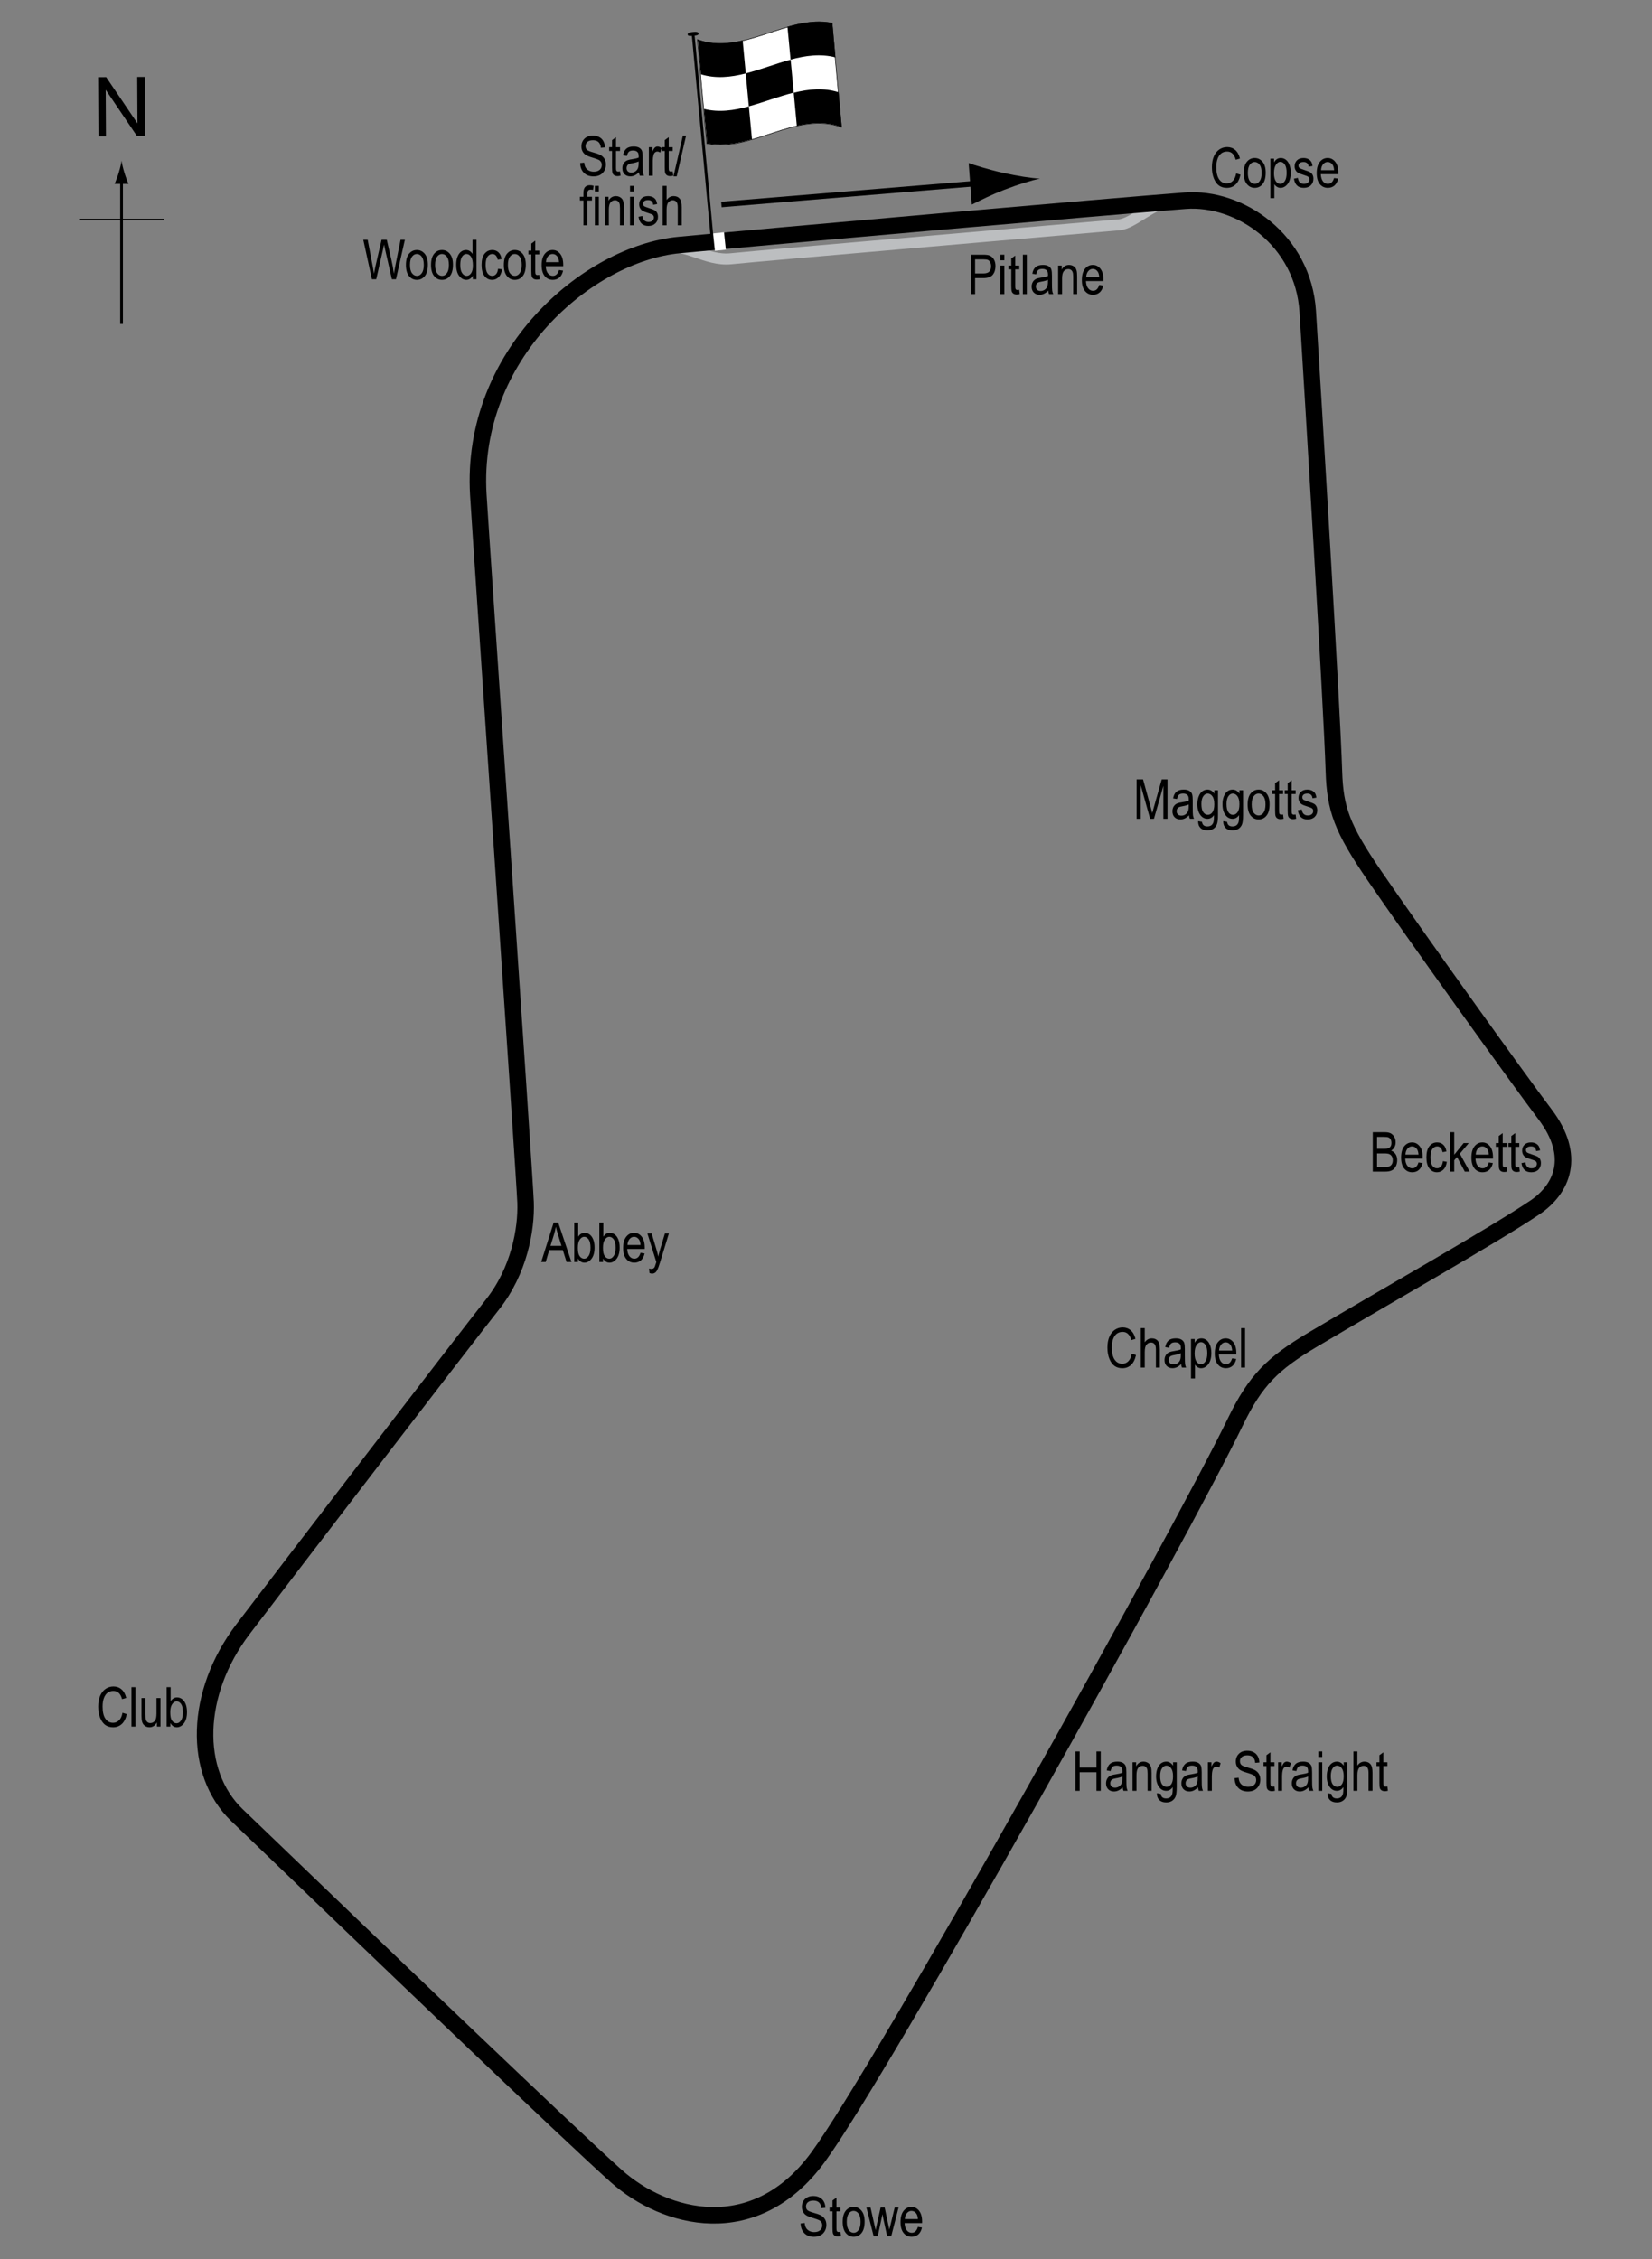 <?xml version="1.0" encoding="utf-8"?>
<!-- Generator: Adobe Illustrator 14.0.0, SVG Export Plug-In . SVG Version: 6.00 Build 43363)  -->
<!DOCTYPE svg PUBLIC "-//W3C//DTD SVG 1.1//EN" "http://www.w3.org/Graphics/SVG/1.1/DTD/svg11.dtd">
<svg version="1.1" xmlns="http://www.w3.org/2000/svg" xmlns:xlink="http://www.w3.org/1999/xlink" x="0px" y="0px" width="300px"
	 height="410.28px" viewBox="0 0 300 410.28" enable-background="new 0 0 300 410.28" xml:space="preserve">
<rect x="0" y="0" width="300" height="410.28" fill="#808080" stroke="none"/>
<g id="_x31_950_Pitlane">
	<path fill="none" stroke="#BCBEC0" stroke-width="2" d="M120.11,44.994c4.25-1.083,8.084,2.5,12.667,2s67.375-5.875,70.5-6.167
		c2.502-0.233,6-3.917,9.083-4.167"/>
</g>
<g id="_x31_950_Circuit">
	<path fill="none" stroke="#000000" stroke-width="3" d="M95.443,218.411c-0.167-4.833-8.126-120.843-8.583-128.583
		c-1.5-25.375,19.841-43.754,36.5-45.333c17.583-1.667,78.501-7.026,91.875-8.042c9.875-0.75,21.437,7.112,22.25,20.125
		c0.875,14,4.375,71.375,4.75,83.5c0.213,6.882,1.441,10.319,7.375,19c6.75,9.875,26.359,37.259,30.917,43.25
		c5.833,7.667,3.154,13.647-1.834,17c-7.625,5.125-27.166,16.167-40.333,24c-7.223,4.297-10.343,7.33-14,14.875
		c-9.917,20.458-64.212,117.793-75.833,133.625c-11.5,15.667-27.809,11.236-36.583,3.417c-8.417-7.5-44.583-42.167-68.917-65.583
		c-8.071-7.767-7.687-22.201,1.083-33.75c8.417-11.083,40-52.25,45.333-59C94.286,230.783,95.61,223.244,95.443,218.411z"/>
</g>
<g id="_x31_950_Startline">
	<line fill="none" stroke="#FFFFFF" stroke-width="2" x1="130.486" y1="42.286" x2="130.819" y2="45.452"/>
</g>
<g id="_x31_950_Flag">
	<g>
		<g>
			<path fill="#FFFFFF" stroke="#000000" stroke-width="0.1" d="M152.802,23.106c-8.152-3.038-16.306,4.622-24.458,2.971
				c-0.565-6.246-1.131-12.536-1.696-18.877c8.152,3.037,16.304-4.621,24.456-2.972C151.67,10.473,152.236,16.764,152.802,23.106z"
				/>
			<path d="M135.432,13.341c-2.717,0.688-5.435,0.986-8.151,0.154c-0.189-2.102-0.38-4.209-0.569-6.322
				c2.718,0.994,5.437,0.806,8.154,0.175C135.054,9.348,135.244,11.345,135.432,13.341z"/>
			<path d="M136.556,25.299c-2.718,0.782-5.436,1.276-8.153,0.74c-0.188-2.081-0.377-4.167-0.565-6.257
				c2.718,0.682,5.437,0.284,8.154-0.455C136.18,21.319,136.368,23.31,136.556,25.299z"/>
			<path d="M144.14,16.822c-2.718,0.676-5.436,1.754-8.153,2.492c-0.188-1.992-0.376-3.986-0.564-5.982
				c2.718-0.688,5.435-1.766,8.152-2.495C143.763,12.831,143.952,14.826,144.14,16.822z"/>
			<path d="M152.853,23.092c-2.718-1.027-5.435-0.861-8.152-0.244c-0.188-2.001-0.376-4-0.564-5.997
				c2.718-0.677,5.435-0.953,8.152-0.087C152.477,18.868,152.665,20.977,152.853,23.092z"/>
			<path d="M151.717,10.427c-2.717-0.709-5.435-0.329-8.151,0.401c-0.188-1.993-0.377-3.984-0.565-5.973
				c2.718-0.774,5.435-1.251,8.152-0.689C151.341,6.248,151.529,8.335,151.717,10.427z"/>
		</g>
	</g>
	<line fill="#FFFFFF" stroke="#000000" stroke-width="0.5" x1="125.842" y1="5.931" x2="129.251" y2="42.538"/>
	<path d="M126.844,6.089c0.019,0.193-0.048,0.334-0.925,0.416c-0.876,0.08-1.017-0.038-1.035-0.232
		c-0.018-0.196,0.093-0.388,0.97-0.468C126.73,5.724,126.828,5.895,126.844,6.089z"/>
	<g>
		<line fill="none" stroke="#000000" x1="131.004" y1="37.137" x2="178.723" y2="33.205"/>
		<path d="M182.37,34.473c-2.416,0.932-3.973,1.74-5.896,2.685l-0.564-7.544c0.734,0.282,3.703,1.216,6.23,1.778
			c2.705,0.601,5.15,0.97,6.719,1.048C187.317,32.75,184.956,33.478,182.37,34.473z"/>
	</g>
</g>
<g id="_x31_950_and_1975_Labels">
	<g>
		<path d="M176.299,53.418V46.26h2.212c0.521,0,0.905,0.045,1.152,0.137c0.339,0.124,0.608,0.353,0.811,0.688
			s0.303,0.747,0.303,1.235c0,0.645-0.164,1.17-0.493,1.577s-0.896,0.61-1.704,0.61h-1.504v2.91H176.299z M177.076,49.663h1.519
			c0.479,0,0.828-0.108,1.05-0.325s0.332-0.543,0.332-0.979c0-0.283-0.055-0.526-0.163-0.728c-0.109-0.202-0.241-0.34-0.396-0.415
			c-0.154-0.075-0.434-0.112-0.837-0.112h-1.504V49.663z"/>
		<path d="M181.67,47.271V46.26h0.718v1.011H181.67z M181.67,53.418v-5.186h0.718v5.186H181.67z"/>
		<path d="M185.093,52.632l0.098,0.776c-0.198,0.052-0.378,0.078-0.537,0.078c-0.251,0-0.452-0.05-0.605-0.149
			s-0.258-0.235-0.315-0.408c-0.057-0.172-0.085-0.516-0.085-1.03v-2.983h-0.527v-0.684h0.527v-1.284l0.718-0.527v1.812h0.728v0.684
			h-0.728v3.032c0,0.28,0.021,0.46,0.063,0.542c0.062,0.117,0.178,0.176,0.347,0.176C184.857,52.666,184.963,52.655,185.093,52.632z
			"/>
		<path d="M185.748,53.418V46.26h0.718v7.158H185.748z"/>
		<path d="M190.362,52.778c-0.241,0.25-0.491,0.439-0.752,0.566s-0.53,0.19-0.811,0.19c-0.442,0-0.796-0.133-1.06-0.4
			s-0.396-0.626-0.396-1.079c0-0.299,0.062-0.565,0.186-0.796s0.293-0.412,0.508-0.542s0.54-0.226,0.977-0.288
			c0.586-0.086,1.016-0.188,1.289-0.308l0.005-0.225c0-0.355-0.063-0.604-0.19-0.747c-0.179-0.208-0.454-0.313-0.825-0.313
			c-0.335,0-0.586,0.069-0.752,0.208s-0.288,0.4-0.366,0.783l-0.708-0.117c0.101-0.557,0.306-0.962,0.612-1.216
			c0.309-0.254,0.748-0.381,1.321-0.381c0.446,0,0.796,0.084,1.05,0.251s0.414,0.375,0.48,0.623
			c0.067,0.248,0.101,0.609,0.101,1.084v1.172c0,0.82,0.016,1.337,0.046,1.55c0.031,0.213,0.093,0.421,0.184,0.623h-0.752
			C190.433,53.239,190.384,53.026,190.362,52.778z M190.303,50.815c-0.264,0.13-0.656,0.241-1.177,0.332
			c-0.303,0.052-0.515,0.111-0.635,0.178s-0.214,0.161-0.28,0.283c-0.067,0.122-0.101,0.263-0.101,0.422
			c0,0.248,0.076,0.445,0.229,0.593s0.364,0.222,0.635,0.222c0.257,0,0.49-0.067,0.701-0.2c0.209-0.133,0.366-0.312,0.471-0.535
			s0.156-0.548,0.156-0.974V50.815z"/>
		<path d="M192.154,53.418v-5.186h0.649v0.732c0.156-0.285,0.347-0.498,0.572-0.638c0.227-0.141,0.485-0.211,0.778-0.211
			c0.227,0,0.438,0.045,0.631,0.134s0.35,0.207,0.468,0.352c0.119,0.145,0.207,0.333,0.266,0.564s0.088,0.586,0.088,1.064v3.188
			h-0.718V50.26c0-0.381-0.032-0.66-0.098-0.836c-0.065-0.176-0.167-0.312-0.306-0.408c-0.138-0.096-0.298-0.144-0.48-0.144
			c-0.345,0-0.62,0.129-0.825,0.386s-0.308,0.699-0.308,1.325v2.835H192.154z"/>
		<path d="M199.62,51.748l0.742,0.112c-0.124,0.553-0.348,0.971-0.672,1.252c-0.323,0.282-0.725,0.422-1.203,0.422
			c-0.603,0-1.09-0.229-1.463-0.686c-0.372-0.458-0.559-1.117-0.559-1.98c0-0.895,0.188-1.578,0.564-2.048
			c0.375-0.47,0.852-0.706,1.428-0.706c0.55,0,1.009,0.231,1.377,0.693s0.552,1.131,0.552,2.007l-0.005,0.234h-3.174
			c0.029,0.583,0.164,1.022,0.405,1.318s0.534,0.444,0.879,0.444C199.032,52.813,199.408,52.458,199.62,51.748z M197.251,50.327
			h2.373c-0.032-0.449-0.129-0.785-0.288-1.006c-0.231-0.322-0.525-0.483-0.884-0.483c-0.322,0-0.598,0.134-0.825,0.403
			S197.274,49.872,197.251,50.327z"/>
	</g>
	<g>
		<path d="M105.359,29.613l0.732-0.078c0.039,0.394,0.128,0.701,0.267,0.92c0.138,0.22,0.336,0.396,0.593,0.53s0.547,0.2,0.869,0.2
			c0.462,0,0.821-0.113,1.077-0.338c0.255-0.226,0.383-0.519,0.383-0.88c0-0.211-0.047-0.396-0.139-0.553
			c-0.094-0.158-0.233-0.287-0.42-0.388c-0.188-0.101-0.592-0.243-1.214-0.427c-0.554-0.165-0.947-0.33-1.182-0.496
			s-0.417-0.377-0.547-0.632s-0.195-0.544-0.195-0.867c0-0.58,0.188-1.053,0.562-1.421s0.879-0.552,1.514-0.552
			c0.437,0,0.818,0.086,1.145,0.259c0.328,0.172,0.582,0.42,0.762,0.742c0.182,0.322,0.278,0.702,0.291,1.138l-0.747,0.068
			c-0.039-0.465-0.179-0.811-0.417-1.035c-0.24-0.225-0.576-0.337-1.009-0.337c-0.439,0-0.774,0.099-1.006,0.295
			s-0.347,0.452-0.347,0.764c0,0.29,0.085,0.514,0.254,0.674c0.169,0.159,0.55,0.321,1.143,0.484c0.579,0.16,0.985,0.299,1.22,0.417
			c0.358,0.183,0.628,0.423,0.811,0.721c0.183,0.298,0.274,0.653,0.274,1.066c0,0.41-0.096,0.783-0.288,1.119
			c-0.192,0.337-0.453,0.593-0.784,0.769c-0.33,0.175-0.728,0.263-1.193,0.263c-0.726,0-1.305-0.218-1.736-0.654
			C105.6,30.95,105.376,30.359,105.359,29.613z"/>
		<path d="M112.591,31.132l0.098,0.776c-0.198,0.052-0.378,0.078-0.537,0.078c-0.251,0-0.452-0.05-0.605-0.149
			s-0.258-0.235-0.314-0.408c-0.058-0.172-0.086-0.516-0.086-1.03v-2.983h-0.527v-0.684h0.527v-1.284l0.718-0.527v1.812h0.728v0.684
			h-0.728v3.032c0,0.28,0.021,0.46,0.063,0.542c0.062,0.117,0.178,0.176,0.347,0.176C112.354,31.166,112.461,31.155,112.591,31.132z
			"/>
		<path d="M116.038,31.278c-0.241,0.25-0.491,0.439-0.752,0.566s-0.53,0.19-0.811,0.19c-0.442,0-0.796-0.133-1.06-0.4
			s-0.396-0.626-0.396-1.079c0-0.299,0.062-0.565,0.186-0.796s0.293-0.412,0.508-0.542s0.54-0.226,0.977-0.288
			c0.586-0.086,1.016-0.188,1.289-0.308l0.005-0.225c0-0.355-0.063-0.604-0.19-0.747c-0.179-0.208-0.454-0.313-0.825-0.313
			c-0.335,0-0.586,0.069-0.752,0.208s-0.288,0.4-0.366,0.783l-0.708-0.117c0.101-0.557,0.306-0.962,0.612-1.216
			c0.309-0.254,0.748-0.381,1.321-0.381c0.446,0,0.796,0.084,1.05,0.251s0.414,0.375,0.48,0.623
			c0.067,0.248,0.101,0.609,0.101,1.084v1.172c0,0.82,0.016,1.337,0.046,1.55c0.031,0.213,0.093,0.421,0.184,0.623h-0.752
			C116.109,31.739,116.061,31.526,116.038,31.278z M115.979,29.315c-0.264,0.13-0.656,0.241-1.177,0.332
			c-0.303,0.052-0.515,0.111-0.635,0.178s-0.214,0.161-0.28,0.283c-0.067,0.122-0.101,0.263-0.101,0.422
			c0,0.248,0.076,0.445,0.229,0.593s0.364,0.222,0.635,0.222c0.257,0,0.49-0.067,0.701-0.2c0.209-0.133,0.366-0.312,0.471-0.535
			s0.156-0.548,0.156-0.974V29.315z"/>
		<path d="M117.831,31.918v-5.186h0.648v0.786c0.166-0.365,0.318-0.606,0.457-0.725s0.293-0.178,0.467-0.178
			c0.24,0,0.486,0.094,0.736,0.283l-0.244,0.815c-0.178-0.127-0.354-0.19-0.521-0.19c-0.154,0-0.293,0.054-0.42,0.161
			s-0.217,0.257-0.27,0.449c-0.09,0.335-0.137,0.692-0.137,1.069v2.715H117.831z"/>
		<path d="M122.161,31.132l0.098,0.776c-0.197,0.052-0.377,0.078-0.537,0.078c-0.25,0-0.451-0.05-0.605-0.149
			c-0.152-0.099-0.258-0.235-0.314-0.408s-0.086-0.516-0.086-1.03v-2.983h-0.527v-0.684h0.527v-1.284l0.719-0.527v1.812h0.727v0.684
			h-0.727v3.032c0,0.28,0.021,0.46,0.063,0.542c0.063,0.117,0.178,0.176,0.348,0.176C121.924,31.166,122.032,31.155,122.161,31.132z
			"/>
		<path d="M122.303,32.035l1.701-7.397h0.586l-1.705,7.397H122.303z"/>
		<path d="M105.948,40.918v-4.502h-0.64v-0.684h0.64v-0.552c0-0.407,0.042-0.712,0.127-0.916s0.215-0.359,0.39-0.466
			s0.394-0.161,0.658-0.161c0.206,0,0.431,0.031,0.676,0.093l-0.107,0.762c-0.149-0.033-0.291-0.049-0.425-0.049
			c-0.215,0-0.369,0.056-0.461,0.168c-0.094,0.112-0.14,0.326-0.14,0.642v0.479h0.83v0.684h-0.83v4.502H105.948z"/>
		<path d="M108.028,34.771V33.76h0.718v1.011H108.028z M108.028,40.918v-5.186h0.718v5.186H108.028z"/>
		<path d="M109.85,40.918v-5.186h0.649v0.732c0.156-0.285,0.347-0.498,0.572-0.638c0.227-0.141,0.485-0.211,0.778-0.211
			c0.227,0,0.438,0.045,0.631,0.134s0.35,0.207,0.468,0.352c0.119,0.145,0.207,0.333,0.266,0.564s0.088,0.586,0.088,1.064v3.188
			h-0.718V37.76c0-0.381-0.032-0.66-0.098-0.836c-0.065-0.176-0.167-0.312-0.306-0.408c-0.138-0.096-0.298-0.144-0.48-0.144
			c-0.345,0-0.62,0.129-0.825,0.386s-0.308,0.699-0.308,1.325v2.835H109.85z"/>
		<path d="M114.41,34.771V33.76h0.718v1.011H114.41z M114.41,40.918v-5.186h0.718v5.186H114.41z"/>
		<path d="M115.953,39.365l0.718-0.137c0.042,0.366,0.157,0.639,0.346,0.816c0.188,0.179,0.439,0.268,0.75,0.268
			c0.313,0,0.555-0.077,0.725-0.232s0.256-0.351,0.256-0.588c0-0.205-0.074-0.365-0.221-0.479c-0.1-0.078-0.344-0.176-0.732-0.293
			c-0.559-0.172-0.934-0.319-1.123-0.439s-0.335-0.282-0.439-0.483s-0.156-0.431-0.156-0.688c0-0.443,0.142-0.802,0.425-1.079
			s0.676-0.415,1.176-0.415c0.316,0,0.594,0.057,0.832,0.171c0.24,0.114,0.424,0.267,0.551,0.459s0.215,0.467,0.264,0.825
			l-0.703,0.117c-0.066-0.566-0.373-0.85-0.924-0.85c-0.313,0-0.544,0.063-0.698,0.187c-0.153,0.125-0.229,0.285-0.229,0.479
			c0,0.191,0.073,0.342,0.22,0.453c0.089,0.064,0.35,0.168,0.784,0.311c0.596,0.189,0.982,0.34,1.156,0.453
			c0.176,0.112,0.313,0.266,0.41,0.46c0.096,0.194,0.145,0.425,0.145,0.692c0,0.496-0.156,0.897-0.471,1.203
			c-0.314,0.307-0.742,0.46-1.287,0.46C116.707,41.035,116.116,40.479,115.953,39.365z"/>
		<path d="M120.333,40.918V33.76h0.719v2.568c0.168-0.238,0.359-0.416,0.572-0.535c0.215-0.119,0.449-0.178,0.707-0.178
			c0.451,0,0.809,0.144,1.07,0.432c0.264,0.288,0.395,0.816,0.395,1.584v3.286h-0.719v-3.286c0-0.449-0.08-0.771-0.238-0.967
			c-0.16-0.195-0.379-0.293-0.66-0.293c-0.313,0-0.578,0.125-0.799,0.376c-0.219,0.25-0.328,0.695-0.328,1.333v2.837H120.333z"/>
	</g>
	<g>
		<path d="M67.536,50.71l-1.563-7.158h0.794l0.895,4.692c0.095,0.482,0.178,0.97,0.249,1.465l0.264-1.323l1.117-4.834h0.943
			l0.837,3.623c0.204,0.882,0.356,1.727,0.458,2.534c0.074-0.465,0.171-0.985,0.288-1.558l0.924-4.6h0.781l-1.613,7.158h-0.747
			l-1.24-5.454l-0.186-0.84c-0.055,0.313-0.111,0.592-0.17,0.84L68.32,50.71H67.536z"/>
		<path d="M73.714,48.117c0-0.895,0.188-1.571,0.563-2.026c0.377-0.456,0.853-0.684,1.429-0.684c0.566,0,1.04,0.228,1.421,0.684
			s0.571,1.113,0.571,1.973c0,0.931-0.188,1.625-0.562,2.08s-0.852,0.684-1.431,0.684c-0.569,0-1.044-0.229-1.423-0.686
			C73.903,49.684,73.714,49.009,73.714,48.117z M74.451,48.115c0,0.671,0.122,1.171,0.366,1.499s0.547,0.491,0.908,0.491
			c0.339,0,0.629-0.166,0.872-0.496c0.242-0.331,0.363-0.829,0.363-1.494c0-0.668-0.122-1.166-0.366-1.494s-0.547-0.491-0.908-0.491
			c-0.342,0-0.633,0.165-0.874,0.494S74.451,47.45,74.451,48.115z"/>
		<path d="M78.274,48.117c0-0.895,0.188-1.571,0.563-2.026c0.377-0.456,0.853-0.684,1.429-0.684c0.566,0,1.04,0.228,1.421,0.684
			s0.571,1.113,0.571,1.973c0,0.931-0.188,1.625-0.562,2.08s-0.852,0.684-1.431,0.684c-0.569,0-1.044-0.229-1.423-0.686
			C78.464,49.684,78.274,49.009,78.274,48.117z M79.012,48.115c0,0.671,0.122,1.171,0.366,1.499s0.547,0.491,0.908,0.491
			c0.339,0,0.629-0.166,0.872-0.496c0.242-0.331,0.363-0.829,0.363-1.494c0-0.668-0.122-1.166-0.366-1.494s-0.547-0.491-0.908-0.491
			c-0.342,0-0.633,0.165-0.874,0.494S79.012,47.45,79.012,48.115z"/>
		<path d="M85.862,50.71v-0.654c-0.13,0.25-0.298,0.442-0.503,0.574s-0.427,0.198-0.664,0.198c-0.501,0-0.936-0.237-1.301-0.71
			c-0.367-0.474-0.55-1.14-0.55-2c0-0.589,0.081-1.089,0.244-1.499c0.162-0.41,0.379-0.714,0.65-0.913s0.573-0.298,0.904-0.298
			c0.237,0,0.457,0.063,0.66,0.188s0.372,0.3,0.505,0.525v-2.568h0.728v7.158H85.862z M83.582,48.122c0,0.67,0.116,1.168,0.35,1.494
			c0.232,0.326,0.504,0.488,0.813,0.488c0.306,0,0.571-0.156,0.796-0.469s0.337-0.785,0.337-1.416c0-0.726-0.112-1.256-0.337-1.589
			s-0.508-0.5-0.85-0.5c-0.304,0-0.563,0.16-0.782,0.481C83.691,46.932,83.582,47.435,83.582,48.122z"/>
		<path d="M90.452,48.811l0.708,0.112c-0.081,0.619-0.285,1.09-0.613,1.416c-0.326,0.326-0.72,0.488-1.179,0.488
			c-0.557,0-1.015-0.229-1.374-0.686c-0.36-0.458-0.54-1.134-0.54-2.029c0-0.902,0.182-1.578,0.544-2.029
			c0.363-0.451,0.83-0.676,1.399-0.676c0.439,0,0.81,0.137,1.11,0.41c0.302,0.273,0.494,0.684,0.579,1.23l-0.698,0.127
			c-0.068-0.35-0.188-0.611-0.356-0.785c-0.169-0.173-0.373-0.26-0.61-0.26c-0.354,0-0.648,0.157-0.881,0.471
			c-0.233,0.314-0.35,0.813-0.35,1.497c0,0.707,0.111,1.217,0.334,1.533c0.224,0.316,0.509,0.474,0.857,0.474
			c0.273,0,0.507-0.105,0.701-0.315C90.277,49.58,90.4,49.253,90.452,48.811z"/>
		<path d="M91.497,48.117c0-0.895,0.188-1.571,0.563-2.026c0.377-0.456,0.853-0.684,1.429-0.684c0.566,0,1.04,0.228,1.421,0.684
			s0.571,1.113,0.571,1.973c0,0.931-0.188,1.625-0.562,2.08s-0.852,0.684-1.431,0.684c-0.569,0-1.044-0.229-1.423-0.686
			C91.687,49.684,91.497,49.009,91.497,48.117z M92.234,48.115c0,0.671,0.122,1.171,0.366,1.499s0.547,0.491,0.908,0.491
			c0.339,0,0.629-0.166,0.872-0.496c0.242-0.331,0.363-0.829,0.363-1.494c0-0.668-0.122-1.166-0.366-1.494s-0.547-0.491-0.908-0.491
			c-0.342,0-0.633,0.165-0.874,0.494S92.234,47.45,92.234,48.115z"/>
		<path d="M97.933,49.924L98.03,50.7c-0.198,0.052-0.378,0.078-0.537,0.078c-0.251,0-0.452-0.05-0.605-0.149
			s-0.258-0.235-0.315-0.408c-0.057-0.172-0.085-0.516-0.085-1.03v-2.983H95.96v-0.684h0.527V44.24l0.718-0.527v1.812h0.728v0.684
			h-0.728v3.032c0,0.28,0.021,0.46,0.063,0.542c0.062,0.117,0.178,0.176,0.347,0.176C97.696,49.958,97.803,49.947,97.933,49.924z"/>
		<path d="M101.517,49.04l0.742,0.112c-0.124,0.553-0.348,0.971-0.671,1.252c-0.324,0.282-0.726,0.422-1.204,0.422
			c-0.603,0-1.09-0.229-1.462-0.686c-0.373-0.458-0.56-1.117-0.56-1.98c0-0.895,0.188-1.578,0.563-2.048
			c0.377-0.47,0.853-0.706,1.429-0.706c0.55,0,1.009,0.231,1.377,0.693s0.552,1.131,0.552,2.007l-0.005,0.234h-3.174
			c0.029,0.583,0.164,1.022,0.405,1.318s0.534,0.444,0.879,0.444C100.929,50.104,101.305,49.75,101.517,49.04z M99.148,47.619h2.373
			c-0.032-0.449-0.129-0.785-0.288-1.006c-0.231-0.322-0.525-0.483-0.884-0.483c-0.322,0-0.598,0.134-0.825,0.403
			S99.171,47.164,99.148,47.619z"/>
	</g>
	<g>
		<path d="M224.489,31.49l0.781,0.239c-0.173,0.804-0.475,1.404-0.906,1.799c-0.431,0.396-0.956,0.593-1.574,0.593
			c-0.544,0-1.008-0.133-1.395-0.398c-0.385-0.266-0.701-0.691-0.947-1.278c-0.245-0.586-0.368-1.279-0.368-2.077
			c0-0.788,0.123-1.455,0.369-2.001c0.246-0.545,0.579-0.958,0.999-1.236c0.421-0.279,0.89-0.418,1.408-0.418
			c0.566,0,1.054,0.176,1.461,0.528c0.407,0.353,0.692,0.87,0.855,1.552l-0.762,0.22c-0.261-0.993-0.784-1.489-1.569-1.489
			c-0.392,0-0.73,0.1-1.018,0.301c-0.286,0.2-0.516,0.512-0.687,0.936c-0.171,0.424-0.257,0.959-0.257,1.608
			c0,0.98,0.173,1.716,0.518,2.207s0.804,0.735,1.377,0.735c0.423,0,0.788-0.15,1.097-0.452
			C224.178,32.559,224.384,32.102,224.489,31.49z"/>
		<path d="M225.866,31.407c0-0.895,0.188-1.571,0.564-2.026c0.375-0.456,0.852-0.684,1.428-0.684c0.566,0,1.04,0.228,1.421,0.684
			s0.571,1.113,0.571,1.973c0,0.931-0.188,1.625-0.562,2.08s-0.852,0.684-1.431,0.684c-0.569,0-1.044-0.229-1.424-0.686
			C226.055,32.974,225.866,32.299,225.866,31.407z M226.603,31.405c0,0.671,0.122,1.171,0.366,1.499s0.547,0.491,0.908,0.491
			c0.339,0,0.629-0.166,0.871-0.496c0.243-0.331,0.364-0.829,0.364-1.494c0-0.668-0.122-1.166-0.366-1.494s-0.547-0.491-0.908-0.491
			c-0.342,0-0.633,0.165-0.874,0.494S226.603,30.74,226.603,31.405z"/>
		<path d="M230.7,35.987v-7.173h0.664v0.674c0.162-0.28,0.343-0.482,0.541-0.605s0.426-0.186,0.683-0.186
			c0.335,0,0.637,0.099,0.906,0.298c0.271,0.199,0.487,0.5,0.651,0.906s0.246,0.893,0.246,1.462c0,0.882-0.185,1.562-0.555,2.039
			c-0.369,0.477-0.803,0.715-1.301,0.715c-0.222,0-0.428-0.057-0.62-0.171s-0.358-0.275-0.498-0.483v2.524H230.7z M231.355,31.437
			c0,0.67,0.112,1.165,0.336,1.482s0.495,0.476,0.813,0.476c0.305,0,0.573-0.165,0.804-0.493s0.346-0.836,0.346-1.523
			c0-0.677-0.112-1.178-0.336-1.504c-0.225-0.326-0.497-0.488-0.818-0.488c-0.289,0-0.552,0.175-0.789,0.525
			S231.355,30.769,231.355,31.437z"/>
		<path d="M234.982,32.447l0.718-0.137c0.042,0.366,0.157,0.639,0.346,0.816c0.188,0.179,0.438,0.268,0.75,0.268
			c0.313,0,0.554-0.077,0.724-0.232c0.171-0.155,0.256-0.351,0.256-0.588c0-0.205-0.073-0.365-0.22-0.479
			c-0.101-0.078-0.345-0.176-0.732-0.293c-0.56-0.172-0.935-0.319-1.123-0.439s-0.335-0.282-0.439-0.483s-0.156-0.431-0.156-0.688
			c0-0.443,0.142-0.802,0.425-1.079s0.676-0.415,1.177-0.415c0.315,0,0.594,0.057,0.832,0.171c0.24,0.114,0.423,0.267,0.55,0.459
			s0.215,0.467,0.264,0.825l-0.703,0.117c-0.065-0.566-0.373-0.85-0.923-0.85c-0.313,0-0.545,0.063-0.698,0.187
			c-0.153,0.125-0.229,0.285-0.229,0.479c0,0.191,0.073,0.342,0.22,0.453c0.089,0.064,0.35,0.168,0.783,0.311
			c0.597,0.189,0.982,0.34,1.157,0.453s0.312,0.266,0.409,0.46c0.097,0.194,0.146,0.425,0.146,0.692
			c0,0.496-0.157,0.897-0.471,1.203c-0.314,0.307-0.743,0.46-1.287,0.46C235.736,34.117,235.145,33.561,234.982,32.447z"/>
		<path d="M242.267,32.33l0.742,0.112c-0.124,0.553-0.348,0.971-0.671,1.252c-0.324,0.282-0.726,0.422-1.204,0.422
			c-0.603,0-1.09-0.229-1.462-0.686c-0.373-0.458-0.56-1.117-0.56-1.98c0-0.895,0.188-1.578,0.563-2.048
			c0.377-0.47,0.853-0.706,1.429-0.706c0.55,0,1.009,0.231,1.377,0.693s0.552,1.131,0.552,2.007l-0.005,0.234h-3.174
			c0.029,0.583,0.164,1.022,0.405,1.318s0.534,0.444,0.879,0.444C241.679,33.395,242.055,33.04,242.267,32.33z M239.899,30.909
			h2.373c-0.032-0.449-0.129-0.785-0.288-1.006c-0.231-0.322-0.525-0.483-0.884-0.483c-0.322,0-0.598,0.134-0.825,0.403
			S239.921,30.454,239.899,30.909z"/>
	</g>
	<g>
		<path d="M206.407,148.71v-7.158h1.168l1.393,5.068l0.279,1.06c0.068-0.264,0.172-0.646,0.313-1.147l1.408-4.98h1.045v7.158h-0.746
			v-5.987l-1.713,5.987h-0.697l-1.701-6.09v6.09H206.407z"/>
		<path d="M215.928,148.07c-0.24,0.25-0.49,0.439-0.752,0.566c-0.26,0.127-0.529,0.19-0.811,0.19c-0.441,0-0.795-0.133-1.059-0.4
			s-0.396-0.626-0.396-1.079c0-0.299,0.063-0.565,0.186-0.796c0.125-0.231,0.293-0.412,0.508-0.542s0.541-0.226,0.977-0.288
			c0.586-0.086,1.016-0.188,1.289-0.308l0.006-0.225c0-0.355-0.064-0.604-0.191-0.747c-0.178-0.208-0.453-0.313-0.824-0.313
			c-0.336,0-0.586,0.069-0.752,0.208s-0.289,0.4-0.367,0.783l-0.707-0.117c0.1-0.557,0.305-0.962,0.611-1.216
			c0.309-0.254,0.748-0.381,1.322-0.381c0.445,0,0.795,0.084,1.049,0.251s0.414,0.375,0.48,0.623
			c0.068,0.248,0.102,0.609,0.102,1.084v1.172c0,0.82,0.016,1.337,0.045,1.55c0.031,0.213,0.094,0.421,0.184,0.623h-0.752
			C216,148.531,215.952,148.318,215.928,148.07z M215.87,146.107c-0.264,0.13-0.656,0.241-1.176,0.332
			c-0.303,0.052-0.516,0.111-0.635,0.178c-0.121,0.067-0.215,0.161-0.281,0.283s-0.1,0.263-0.1,0.422
			c0,0.248,0.076,0.445,0.229,0.593c0.154,0.148,0.365,0.222,0.635,0.222c0.258,0,0.49-0.067,0.701-0.2
			c0.209-0.133,0.367-0.312,0.471-0.535c0.105-0.223,0.156-0.548,0.156-0.974V146.107z"/>
		<path d="M217.579,149.14l0.703,0.127c0.033,0.278,0.131,0.485,0.293,0.621c0.164,0.136,0.389,0.204,0.68,0.204
			c0.314,0,0.566-0.076,0.754-0.227s0.314-0.377,0.383-0.676c0.043-0.183,0.064-0.566,0.064-1.153
			c-0.156,0.223-0.332,0.392-0.527,0.504c-0.195,0.113-0.412,0.17-0.65,0.17c-0.508,0-0.93-0.215-1.264-0.645
			c-0.385-0.495-0.576-1.157-0.576-1.987c0-0.557,0.084-1.043,0.254-1.46c0.168-0.417,0.391-0.723,0.666-0.918
			s0.584-0.293,0.926-0.293c0.25,0,0.479,0.062,0.686,0.185c0.207,0.123,0.391,0.307,0.549,0.553v-0.62h0.664v4.482
			c0,0.797-0.064,1.366-0.195,1.707c-0.129,0.34-0.344,0.609-0.639,0.806c-0.297,0.197-0.652,0.295-1.07,0.295
			c-0.549,0-0.973-0.148-1.27-0.444C217.713,150.074,217.569,149.664,217.579,149.14z M218.174,146.024
			c0,0.682,0.113,1.18,0.338,1.493c0.225,0.313,0.5,0.47,0.826,0.47s0.604-0.153,0.832-0.46c0.229-0.307,0.344-0.795,0.344-1.464
			c0-0.653-0.117-1.138-0.354-1.456c-0.234-0.318-0.52-0.478-0.855-0.478c-0.301,0-0.564,0.159-0.791,0.478
			C218.288,144.925,218.174,145.398,218.174,146.024z"/>
		<path d="M222.139,149.14l0.703,0.127c0.033,0.278,0.131,0.485,0.293,0.621c0.164,0.136,0.389,0.204,0.68,0.204
			c0.314,0,0.566-0.076,0.754-0.227s0.314-0.377,0.383-0.676c0.043-0.183,0.064-0.566,0.064-1.153
			c-0.156,0.223-0.332,0.392-0.527,0.504c-0.195,0.113-0.412,0.17-0.65,0.17c-0.508,0-0.93-0.215-1.264-0.645
			c-0.385-0.495-0.576-1.157-0.576-1.987c0-0.557,0.084-1.043,0.254-1.46c0.168-0.417,0.391-0.723,0.666-0.918
			s0.584-0.293,0.926-0.293c0.25,0,0.479,0.062,0.686,0.185c0.207,0.123,0.391,0.307,0.549,0.553v-0.62h0.664v4.482
			c0,0.797-0.064,1.366-0.195,1.707c-0.129,0.34-0.344,0.609-0.639,0.806c-0.297,0.197-0.652,0.295-1.07,0.295
			c-0.549,0-0.973-0.148-1.27-0.444C222.274,150.074,222.129,149.664,222.139,149.14z M222.735,146.024
			c0,0.682,0.113,1.18,0.338,1.493c0.225,0.313,0.5,0.47,0.826,0.47s0.604-0.153,0.832-0.46c0.229-0.307,0.344-0.795,0.344-1.464
			c0-0.653-0.117-1.138-0.354-1.456c-0.234-0.318-0.52-0.478-0.855-0.478c-0.301,0-0.564,0.159-0.791,0.478
			C222.848,144.925,222.735,145.398,222.735,146.024z"/>
		<path d="M226.569,146.117c0-0.895,0.188-1.571,0.563-2.026c0.377-0.456,0.854-0.684,1.43-0.684c0.566,0,1.039,0.228,1.42,0.684
			s0.572,1.113,0.572,1.973c0,0.931-0.188,1.625-0.563,2.08c-0.373,0.456-0.852,0.684-1.43,0.684c-0.57,0-1.045-0.229-1.424-0.686
			S226.569,147.009,226.569,146.117z M227.305,146.115c0,0.671,0.123,1.171,0.367,1.499s0.547,0.491,0.908,0.491
			c0.338,0,0.629-0.166,0.871-0.496c0.242-0.331,0.363-0.829,0.363-1.494c0-0.668-0.121-1.166-0.365-1.494s-0.547-0.491-0.908-0.491
			c-0.342,0-0.633,0.165-0.875,0.494C227.426,144.953,227.305,145.45,227.305,146.115z"/>
		<path d="M233.004,147.924l0.098,0.776c-0.199,0.052-0.379,0.078-0.537,0.078c-0.252,0-0.453-0.05-0.605-0.149
			c-0.154-0.099-0.258-0.235-0.316-0.408c-0.057-0.172-0.084-0.516-0.084-1.03v-2.983h-0.527v-0.684h0.527v-1.284l0.717-0.527v1.812
			h0.729v0.684h-0.729v3.032c0,0.28,0.021,0.46,0.064,0.542c0.061,0.117,0.178,0.176,0.346,0.176
			C232.768,147.958,232.874,147.947,233.004,147.924z"/>
		<path d="M235.284,147.924l0.098,0.776c-0.197,0.052-0.377,0.078-0.537,0.078c-0.25,0-0.451-0.05-0.605-0.149
			c-0.152-0.099-0.258-0.235-0.314-0.408s-0.086-0.516-0.086-1.03v-2.983h-0.527v-0.684h0.527v-1.284l0.719-0.527v1.812h0.727v0.684
			h-0.727v3.032c0,0.28,0.021,0.46,0.063,0.542c0.063,0.117,0.178,0.176,0.348,0.176
			C235.047,147.958,235.155,147.947,235.284,147.924z"/>
		<path d="M235.684,147.157l0.719-0.137c0.041,0.366,0.156,0.639,0.346,0.816c0.188,0.179,0.438,0.268,0.75,0.268
			s0.553-0.077,0.723-0.232c0.172-0.155,0.256-0.351,0.256-0.588c0-0.205-0.072-0.365-0.219-0.479
			c-0.102-0.078-0.346-0.176-0.732-0.293c-0.561-0.172-0.936-0.319-1.123-0.439c-0.189-0.121-0.336-0.282-0.439-0.483
			c-0.105-0.202-0.156-0.431-0.156-0.688c0-0.443,0.141-0.802,0.424-1.079s0.676-0.415,1.178-0.415c0.314,0,0.592,0.057,0.832,0.171
			c0.238,0.114,0.422,0.267,0.549,0.459s0.215,0.467,0.264,0.825l-0.703,0.117c-0.064-0.566-0.373-0.85-0.922-0.85
			c-0.313,0-0.545,0.063-0.699,0.187c-0.152,0.125-0.229,0.285-0.229,0.479c0,0.191,0.072,0.342,0.219,0.453
			c0.09,0.064,0.35,0.168,0.783,0.311c0.598,0.189,0.982,0.34,1.158,0.453c0.174,0.112,0.311,0.266,0.408,0.46
			c0.098,0.194,0.146,0.425,0.146,0.692c0,0.496-0.158,0.897-0.473,1.203c-0.313,0.307-0.742,0.46-1.285,0.46
			C236.438,148.827,235.848,148.271,235.684,147.157z"/>
	</g>
	<g>
		<path d="M249.292,212.792v-7.158h2.205c0.446,0,0.8,0.069,1.061,0.208s0.474,0.354,0.641,0.646
			c0.166,0.292,0.249,0.616,0.249,0.971c0,0.329-0.071,0.625-0.215,0.888s-0.345,0.475-0.605,0.634
			c0.34,0.124,0.608,0.335,0.805,0.633s0.294,0.665,0.294,1.102c0,0.434-0.089,0.813-0.267,1.141
			c-0.177,0.327-0.414,0.565-0.71,0.713c-0.296,0.148-0.703,0.222-1.221,0.222H249.292z M250.069,208.642h1.271
			c0.333,0,0.569-0.023,0.71-0.068c0.202-0.068,0.357-0.183,0.467-0.344s0.164-0.38,0.164-0.657c0-0.257-0.05-0.471-0.149-0.642
			s-0.231-0.289-0.396-0.354c-0.164-0.065-0.46-0.098-0.888-0.098h-1.179V208.642z M250.069,211.947h1.463
			c0.322,0,0.561-0.029,0.714-0.088c0.222-0.084,0.391-0.224,0.506-0.417c0.116-0.194,0.174-0.437,0.174-0.73
			c0-0.27-0.056-0.499-0.166-0.686c-0.111-0.187-0.261-0.324-0.448-0.41s-0.481-0.129-0.883-0.129h-1.359V211.947z"/>
		<path d="M257.593,211.122l0.742,0.112c-0.124,0.553-0.348,0.971-0.671,1.252c-0.324,0.282-0.726,0.422-1.204,0.422
			c-0.603,0-1.09-0.229-1.462-0.686c-0.373-0.458-0.56-1.117-0.56-1.98c0-0.895,0.188-1.578,0.563-2.048
			c0.377-0.47,0.853-0.706,1.429-0.706c0.55,0,1.009,0.231,1.377,0.693s0.552,1.131,0.552,2.007l-0.005,0.234h-3.174
			c0.029,0.583,0.164,1.022,0.405,1.318s0.534,0.444,0.879,0.444C257.005,212.187,257.381,211.832,257.593,211.122z
			 M255.225,209.701h2.373c-0.032-0.449-0.129-0.785-0.288-1.006c-0.231-0.322-0.525-0.483-0.884-0.483
			c-0.322,0-0.598,0.134-0.825,0.403S255.248,209.246,255.225,209.701z"/>
		<path d="M262.032,210.893l0.708,0.112c-0.081,0.619-0.286,1.09-0.612,1.416c-0.328,0.326-0.721,0.488-1.18,0.488
			c-0.557,0-1.015-0.229-1.375-0.686c-0.359-0.458-0.539-1.134-0.539-2.029c0-0.902,0.182-1.578,0.545-2.029
			c0.362-0.451,0.829-0.676,1.398-0.676c0.439,0,0.81,0.137,1.111,0.41c0.301,0.273,0.493,0.684,0.578,1.23l-0.698,0.127
			c-0.068-0.35-0.188-0.611-0.356-0.785c-0.169-0.173-0.373-0.26-0.61-0.26c-0.354,0-0.648,0.157-0.882,0.471
			c-0.232,0.314-0.349,0.813-0.349,1.497c0,0.707,0.111,1.217,0.335,1.533c0.223,0.316,0.508,0.474,0.856,0.474
			c0.273,0,0.507-0.105,0.7-0.315C261.857,211.662,261.98,211.335,262.032,210.893z"/>
		<path d="M263.365,212.792v-7.158h0.718v4.089l1.711-2.116h0.933l-1.626,1.925l1.787,3.26h-0.884l-1.412-2.658l-0.509,0.602v2.056
			H263.365z"/>
		<path d="M270.357,211.122l0.742,0.112c-0.124,0.553-0.348,0.971-0.671,1.252c-0.324,0.282-0.726,0.422-1.204,0.422
			c-0.603,0-1.09-0.229-1.462-0.686c-0.373-0.458-0.56-1.117-0.56-1.98c0-0.895,0.188-1.578,0.563-2.048
			c0.377-0.47,0.853-0.706,1.429-0.706c0.55,0,1.009,0.231,1.377,0.693s0.552,1.131,0.552,2.007l-0.005,0.234h-3.174
			c0.029,0.583,0.164,1.022,0.405,1.318s0.534,0.444,0.879,0.444C269.769,212.187,270.145,211.832,270.357,211.122z
			 M267.989,209.701h2.373c-0.032-0.449-0.129-0.785-0.288-1.006c-0.231-0.322-0.525-0.483-0.884-0.483
			c-0.322,0-0.598,0.134-0.825,0.403S268.011,209.246,267.989,209.701z"/>
		<path d="M273.614,212.006l0.098,0.776c-0.198,0.052-0.378,0.078-0.537,0.078c-0.251,0-0.452-0.05-0.605-0.149
			s-0.258-0.235-0.314-0.408c-0.058-0.172-0.086-0.516-0.086-1.03v-2.983h-0.527v-0.684h0.527v-1.284l0.718-0.527v1.812h0.728v0.684
			h-0.728v3.032c0,0.28,0.021,0.46,0.063,0.542c0.062,0.117,0.178,0.176,0.347,0.176
			C273.377,212.04,273.484,212.029,273.614,212.006z"/>
		<path d="M275.894,212.006l0.098,0.776c-0.198,0.052-0.378,0.078-0.537,0.078c-0.251,0-0.452-0.05-0.605-0.149
			s-0.258-0.235-0.315-0.408c-0.057-0.172-0.085-0.516-0.085-1.03v-2.983h-0.527v-0.684h0.527v-1.284l0.718-0.527v1.812h0.728v0.684
			h-0.728v3.032c0,0.28,0.021,0.46,0.063,0.542c0.062,0.117,0.178,0.176,0.347,0.176
			C275.658,212.04,275.764,212.029,275.894,212.006z"/>
		<path d="M276.294,211.239l0.718-0.137c0.042,0.366,0.157,0.639,0.346,0.816c0.188,0.179,0.438,0.268,0.75,0.268
			c0.313,0,0.554-0.077,0.724-0.232c0.171-0.155,0.256-0.351,0.256-0.588c0-0.205-0.073-0.365-0.22-0.479
			c-0.101-0.078-0.345-0.176-0.732-0.293c-0.56-0.172-0.935-0.319-1.123-0.439s-0.335-0.282-0.439-0.483s-0.156-0.431-0.156-0.688
			c0-0.443,0.142-0.802,0.425-1.079s0.676-0.415,1.177-0.415c0.315,0,0.594,0.057,0.832,0.171c0.24,0.114,0.423,0.267,0.55,0.459
			s0.215,0.467,0.264,0.825l-0.703,0.117c-0.065-0.566-0.373-0.85-0.923-0.85c-0.313,0-0.545,0.063-0.698,0.187
			c-0.153,0.125-0.229,0.285-0.229,0.479c0,0.191,0.073,0.342,0.22,0.453c0.089,0.064,0.35,0.168,0.783,0.311
			c0.597,0.189,0.982,0.34,1.157,0.453s0.312,0.266,0.409,0.46c0.097,0.194,0.146,0.425,0.146,0.692
			c0,0.496-0.157,0.897-0.471,1.203c-0.314,0.307-0.743,0.46-1.287,0.46C277.048,212.909,276.458,212.353,276.294,211.239z"/>
	</g>
	<g>
		<path d="M205.516,245.866l0.781,0.239c-0.173,0.804-0.475,1.404-0.905,1.799c-0.432,0.396-0.957,0.593-1.575,0.593
			c-0.544,0-1.009-0.133-1.394-0.398c-0.387-0.266-0.702-0.691-0.947-1.278c-0.246-0.586-0.369-1.279-0.369-2.077
			c0-0.788,0.123-1.455,0.369-2.001c0.246-0.545,0.579-0.958,0.999-1.236c0.421-0.279,0.89-0.418,1.408-0.418
			c0.566,0,1.054,0.176,1.461,0.528c0.407,0.353,0.692,0.87,0.855,1.552l-0.762,0.22c-0.261-0.993-0.784-1.489-1.569-1.489
			c-0.392,0-0.73,0.1-1.018,0.301c-0.286,0.2-0.516,0.512-0.687,0.936c-0.171,0.424-0.257,0.959-0.257,1.608
			c0,0.98,0.173,1.716,0.518,2.207s0.804,0.735,1.377,0.735c0.423,0,0.789-0.15,1.096-0.452
			C205.207,246.935,205.412,246.478,205.516,245.866z"/>
		<path d="M207.167,248.376v-7.158h0.718v2.568c0.169-0.238,0.36-0.416,0.574-0.535c0.213-0.119,0.448-0.178,0.705-0.178
			c0.452,0,0.81,0.144,1.072,0.432c0.262,0.288,0.393,0.816,0.393,1.584v3.286h-0.718v-3.286c0-0.449-0.08-0.771-0.239-0.967
			s-0.379-0.293-0.659-0.293c-0.313,0-0.579,0.125-0.798,0.376c-0.221,0.25-0.33,0.695-0.33,1.333v2.837H207.167z"/>
		<path d="M214.496,247.736c-0.241,0.25-0.491,0.439-0.752,0.566s-0.53,0.19-0.811,0.19c-0.442,0-0.796-0.133-1.06-0.4
			s-0.396-0.626-0.396-1.079c0-0.299,0.062-0.565,0.186-0.796s0.293-0.412,0.508-0.542s0.54-0.226,0.977-0.288
			c0.586-0.086,1.016-0.188,1.289-0.308l0.005-0.225c0-0.355-0.063-0.604-0.19-0.747c-0.179-0.208-0.454-0.313-0.825-0.313
			c-0.335,0-0.586,0.069-0.752,0.208s-0.288,0.4-0.366,0.783l-0.708-0.117c0.101-0.557,0.306-0.962,0.612-1.216
			c0.309-0.254,0.748-0.381,1.321-0.381c0.446,0,0.796,0.084,1.05,0.251s0.414,0.375,0.48,0.623
			c0.067,0.248,0.101,0.609,0.101,1.084v1.172c0,0.82,0.016,1.337,0.046,1.55c0.031,0.213,0.093,0.421,0.184,0.623h-0.752
			C214.567,248.197,214.518,247.984,214.496,247.736z M214.437,245.773c-0.264,0.13-0.656,0.241-1.177,0.332
			c-0.303,0.052-0.515,0.111-0.635,0.178s-0.214,0.161-0.28,0.283c-0.067,0.122-0.101,0.263-0.101,0.422
			c0,0.248,0.076,0.445,0.229,0.593s0.364,0.222,0.635,0.222c0.257,0,0.49-0.067,0.701-0.2c0.209-0.133,0.366-0.312,0.471-0.535
			s0.156-0.548,0.156-0.974V245.773z"/>
		<path d="M216.288,250.363v-7.173h0.664v0.674c0.162-0.28,0.343-0.482,0.541-0.605s0.426-0.186,0.683-0.186
			c0.335,0,0.637,0.099,0.906,0.298c0.271,0.199,0.487,0.5,0.651,0.906s0.246,0.893,0.246,1.462c0,0.882-0.185,1.562-0.554,2.039
			c-0.37,0.477-0.804,0.715-1.302,0.715c-0.222,0-0.428-0.057-0.62-0.171s-0.358-0.275-0.498-0.483v2.524H216.288z M216.943,245.813
			c0,0.67,0.112,1.165,0.336,1.482s0.495,0.476,0.813,0.476c0.305,0,0.573-0.165,0.804-0.493s0.346-0.836,0.346-1.523
			c0-0.677-0.112-1.178-0.336-1.504c-0.225-0.326-0.497-0.488-0.818-0.488c-0.289,0-0.552,0.175-0.789,0.525
			S216.943,245.145,216.943,245.813z"/>
		<path d="M223.753,246.706l0.742,0.112c-0.124,0.553-0.348,0.971-0.672,1.252c-0.323,0.282-0.725,0.422-1.203,0.422
			c-0.603,0-1.09-0.229-1.463-0.686c-0.372-0.458-0.559-1.117-0.559-1.98c0-0.895,0.188-1.578,0.564-2.048
			c0.375-0.47,0.852-0.706,1.428-0.706c0.55,0,1.009,0.231,1.377,0.693s0.552,1.131,0.552,2.007l-0.005,0.234h-3.174
			c0.029,0.583,0.164,1.022,0.405,1.318s0.534,0.444,0.879,0.444C223.166,247.771,223.542,247.416,223.753,246.706z
			 M221.385,245.285h2.373c-0.032-0.449-0.129-0.785-0.288-1.006c-0.231-0.322-0.525-0.483-0.884-0.483
			c-0.322,0-0.598,0.134-0.825,0.403S221.408,244.83,221.385,245.285z"/>
		<path d="M225.384,248.376v-7.158h0.718v7.158H225.384z"/>
	</g>
	<g>
		<path d="M195.288,325.252v-7.158h0.776v2.939h3.052v-2.939h0.776v7.158h-0.776v-3.374h-3.052v3.374H195.288z"/>
		<path d="M203.876,324.612c-0.241,0.25-0.491,0.439-0.752,0.566s-0.53,0.19-0.811,0.19c-0.442,0-0.796-0.133-1.06-0.4
			s-0.396-0.626-0.396-1.079c0-0.299,0.062-0.565,0.186-0.796s0.293-0.412,0.508-0.542s0.54-0.226,0.977-0.288
			c0.586-0.086,1.016-0.188,1.289-0.308l0.005-0.225c0-0.355-0.063-0.604-0.19-0.747c-0.179-0.208-0.454-0.313-0.825-0.313
			c-0.335,0-0.586,0.069-0.752,0.208s-0.288,0.4-0.366,0.783l-0.708-0.117c0.101-0.557,0.305-0.962,0.613-1.216
			c0.307-0.254,0.747-0.381,1.32-0.381c0.446,0,0.796,0.084,1.05,0.251s0.414,0.375,0.481,0.623c0.066,0.248,0.1,0.609,0.1,1.084
			v1.172c0,0.82,0.016,1.337,0.047,1.55c0.03,0.213,0.092,0.421,0.183,0.623h-0.752C203.948,325.073,203.899,324.86,203.876,324.612
			z M203.818,322.649c-0.264,0.13-0.656,0.241-1.177,0.332c-0.303,0.052-0.515,0.111-0.635,0.178s-0.214,0.161-0.281,0.283
			c-0.066,0.122-0.1,0.263-0.1,0.422c0,0.248,0.076,0.445,0.229,0.593s0.364,0.222,0.635,0.222c0.257,0,0.491-0.067,0.7-0.2
			c0.211-0.133,0.367-0.312,0.472-0.535s0.156-0.548,0.156-0.974V322.649z"/>
		<path d="M205.668,325.252v-5.186h0.649v0.732c0.156-0.285,0.347-0.498,0.572-0.638c0.227-0.141,0.485-0.211,0.778-0.211
			c0.227,0,0.438,0.045,0.631,0.134s0.35,0.207,0.468,0.352c0.119,0.145,0.207,0.333,0.266,0.564s0.088,0.586,0.088,1.064v3.188
			h-0.718v-3.158c0-0.381-0.032-0.66-0.098-0.836c-0.065-0.176-0.167-0.312-0.305-0.408c-0.139-0.096-0.299-0.144-0.481-0.144
			c-0.345,0-0.62,0.129-0.825,0.386s-0.308,0.699-0.308,1.325v2.835H205.668z"/>
		<path d="M210.087,325.682l0.703,0.127c0.032,0.278,0.13,0.485,0.293,0.621c0.163,0.136,0.389,0.204,0.679,0.204
			c0.315,0,0.567-0.076,0.754-0.227c0.188-0.151,0.315-0.377,0.384-0.676c0.042-0.183,0.063-0.566,0.063-1.153
			c-0.156,0.223-0.332,0.392-0.527,0.504c-0.195,0.113-0.412,0.17-0.649,0.17c-0.508,0-0.93-0.215-1.265-0.645
			c-0.384-0.495-0.576-1.157-0.576-1.987c0-0.557,0.085-1.043,0.254-1.46s0.392-0.723,0.666-0.918
			c0.275-0.195,0.584-0.293,0.926-0.293c0.251,0,0.479,0.062,0.686,0.185c0.207,0.123,0.391,0.307,0.55,0.553v-0.62h0.664v4.482
			c0,0.797-0.065,1.366-0.195,1.707s-0.344,0.609-0.64,0.806s-0.652,0.295-1.069,0.295c-0.55,0-0.974-0.148-1.27-0.444
			S210.078,326.206,210.087,325.682z M210.683,322.566c0,0.682,0.112,1.18,0.338,1.493c0.225,0.313,0.5,0.47,0.827,0.47
			c0.325,0,0.603-0.153,0.831-0.46c0.229-0.307,0.343-0.795,0.343-1.464c0-0.653-0.117-1.138-0.353-1.456
			c-0.234-0.318-0.521-0.478-0.856-0.478c-0.3,0-0.563,0.159-0.79,0.478C210.796,321.467,210.683,321.94,210.683,322.566z"/>
		<path d="M217.558,324.612c-0.241,0.25-0.491,0.439-0.752,0.566s-0.53,0.19-0.811,0.19c-0.442,0-0.796-0.133-1.06-0.4
			s-0.396-0.626-0.396-1.079c0-0.299,0.062-0.565,0.186-0.796s0.293-0.412,0.508-0.542s0.54-0.226,0.977-0.288
			c0.586-0.086,1.016-0.188,1.289-0.308l0.005-0.225c0-0.355-0.063-0.604-0.19-0.747c-0.179-0.208-0.454-0.313-0.825-0.313
			c-0.335,0-0.586,0.069-0.752,0.208s-0.288,0.4-0.366,0.783l-0.708-0.117c0.101-0.557,0.305-0.962,0.613-1.216
			c0.307-0.254,0.747-0.381,1.32-0.381c0.446,0,0.796,0.084,1.05,0.251s0.414,0.375,0.481,0.623c0.066,0.248,0.1,0.609,0.1,1.084
			v1.172c0,0.82,0.016,1.337,0.047,1.55c0.03,0.213,0.092,0.421,0.183,0.623h-0.752C217.629,325.073,217.581,324.86,217.558,324.612
			z M217.5,322.649c-0.264,0.13-0.656,0.241-1.177,0.332c-0.303,0.052-0.515,0.111-0.635,0.178s-0.214,0.161-0.281,0.283
			c-0.066,0.122-0.1,0.263-0.1,0.422c0,0.248,0.076,0.445,0.229,0.593s0.364,0.222,0.635,0.222c0.257,0,0.491-0.067,0.7-0.2
			c0.211-0.133,0.367-0.312,0.472-0.535s0.156-0.548,0.156-0.974V322.649z"/>
		<path d="M219.35,325.252v-5.186H220v0.786c0.166-0.365,0.318-0.606,0.456-0.725c0.139-0.119,0.294-0.178,0.467-0.178
			c0.241,0,0.486,0.094,0.737,0.283l-0.244,0.815c-0.179-0.127-0.354-0.19-0.522-0.19c-0.153,0-0.293,0.054-0.42,0.161
			s-0.217,0.257-0.269,0.449c-0.091,0.335-0.137,0.692-0.137,1.069v2.715H219.35z"/>
		<path d="M224.199,322.947l0.732-0.078c0.039,0.394,0.128,0.701,0.267,0.92c0.138,0.22,0.336,0.396,0.593,0.53s0.547,0.2,0.869,0.2
			c0.462,0,0.821-0.113,1.077-0.338c0.255-0.226,0.383-0.519,0.383-0.88c0-0.211-0.047-0.396-0.139-0.553
			c-0.094-0.158-0.233-0.287-0.42-0.388c-0.188-0.101-0.592-0.243-1.214-0.427c-0.554-0.165-0.947-0.33-1.182-0.496
			s-0.417-0.377-0.547-0.632s-0.195-0.544-0.195-0.867c0-0.58,0.188-1.053,0.562-1.421s0.879-0.552,1.514-0.552
			c0.437,0,0.818,0.086,1.145,0.259c0.328,0.172,0.582,0.42,0.762,0.742c0.182,0.322,0.278,0.702,0.291,1.138l-0.747,0.068
			c-0.039-0.465-0.179-0.811-0.417-1.035c-0.24-0.225-0.576-0.337-1.009-0.337c-0.439,0-0.774,0.099-1.006,0.295
			s-0.347,0.452-0.347,0.764c0,0.29,0.085,0.514,0.254,0.674c0.169,0.159,0.55,0.321,1.143,0.484c0.579,0.16,0.985,0.299,1.22,0.417
			c0.358,0.183,0.628,0.423,0.811,0.721c0.183,0.298,0.274,0.653,0.274,1.066c0,0.41-0.096,0.783-0.288,1.119
			c-0.192,0.337-0.453,0.593-0.784,0.769c-0.33,0.175-0.728,0.263-1.193,0.263c-0.726,0-1.305-0.218-1.736-0.654
			C224.439,324.284,224.215,323.693,224.199,322.947z"/>
		<path d="M231.43,324.466l0.098,0.776c-0.198,0.052-0.378,0.078-0.537,0.078c-0.251,0-0.452-0.05-0.605-0.149
			s-0.258-0.235-0.314-0.408c-0.058-0.172-0.086-0.516-0.086-1.03v-2.983h-0.527v-0.684h0.527v-1.284l0.718-0.527v1.812h0.728v0.684
			h-0.728v3.032c0,0.28,0.021,0.46,0.063,0.542c0.062,0.117,0.178,0.176,0.347,0.176C231.194,324.5,231.3,324.489,231.43,324.466z"
			/>
		<path d="M232.109,325.252v-5.186h0.649v0.786c0.166-0.365,0.318-0.606,0.457-0.725c0.138-0.119,0.293-0.178,0.466-0.178
			c0.241,0,0.486,0.094,0.737,0.283l-0.244,0.815c-0.179-0.127-0.354-0.19-0.522-0.19c-0.153,0-0.293,0.054-0.42,0.161
			s-0.217,0.257-0.269,0.449c-0.091,0.335-0.137,0.692-0.137,1.069v2.715H232.109z"/>
		<path d="M237.607,324.612c-0.241,0.25-0.491,0.439-0.752,0.566s-0.53,0.19-0.811,0.19c-0.442,0-0.796-0.133-1.06-0.4
			s-0.396-0.626-0.396-1.079c0-0.299,0.062-0.565,0.186-0.796s0.293-0.412,0.508-0.542s0.54-0.226,0.977-0.288
			c0.586-0.086,1.016-0.188,1.289-0.308l0.005-0.225c0-0.355-0.063-0.604-0.19-0.747c-0.179-0.208-0.454-0.313-0.825-0.313
			c-0.335,0-0.586,0.069-0.752,0.208s-0.288,0.4-0.366,0.783l-0.708-0.117c0.101-0.557,0.305-0.962,0.613-1.216
			c0.307-0.254,0.747-0.381,1.32-0.381c0.446,0,0.796,0.084,1.05,0.251s0.414,0.375,0.481,0.623c0.066,0.248,0.1,0.609,0.1,1.084
			v1.172c0,0.82,0.016,1.337,0.047,1.55c0.03,0.213,0.092,0.421,0.183,0.623h-0.752C237.678,325.073,237.629,324.86,237.607,324.612
			z M237.548,322.649c-0.264,0.13-0.656,0.241-1.177,0.332c-0.303,0.052-0.515,0.111-0.635,0.178s-0.214,0.161-0.281,0.283
			c-0.066,0.122-0.1,0.263-0.1,0.422c0,0.248,0.076,0.445,0.229,0.593s0.364,0.222,0.635,0.222c0.257,0,0.491-0.067,0.7-0.2
			c0.211-0.133,0.367-0.312,0.472-0.535s0.156-0.548,0.156-0.974V322.649z"/>
		<path d="M239.399,319.104v-1.011h0.718v1.011H239.399z M239.399,325.252v-5.186h0.718v5.186H239.399z"/>
		<path d="M241.079,325.682l0.703,0.127c0.032,0.278,0.13,0.485,0.293,0.621c0.163,0.136,0.389,0.204,0.679,0.204
			c0.315,0,0.567-0.076,0.755-0.227c0.187-0.151,0.314-0.377,0.383-0.676c0.042-0.183,0.063-0.566,0.063-1.153
			c-0.156,0.223-0.332,0.392-0.527,0.504c-0.195,0.113-0.412,0.17-0.649,0.17c-0.508,0-0.93-0.215-1.265-0.645
			c-0.384-0.495-0.576-1.157-0.576-1.987c0-0.557,0.085-1.043,0.254-1.46s0.392-0.723,0.667-0.918
			c0.274-0.195,0.583-0.293,0.925-0.293c0.251,0,0.479,0.062,0.687,0.185c0.206,0.123,0.39,0.307,0.549,0.553v-0.62h0.664v4.482
			c0,0.797-0.065,1.366-0.195,1.707s-0.344,0.609-0.64,0.806s-0.652,0.295-1.069,0.295c-0.55,0-0.974-0.148-1.27-0.444
			S241.069,326.206,241.079,325.682z M241.674,322.566c0,0.682,0.112,1.18,0.338,1.493c0.225,0.313,0.5,0.47,0.826,0.47
			s0.604-0.153,0.832-0.46c0.229-0.307,0.343-0.795,0.343-1.464c0-0.653-0.117-1.138-0.353-1.456
			c-0.234-0.318-0.521-0.478-0.856-0.478c-0.3,0-0.563,0.159-0.79,0.478C241.788,321.467,241.674,321.94,241.674,322.566z"/>
		<path d="M245.781,325.252v-7.158h0.718v2.568c0.169-0.238,0.36-0.416,0.574-0.535c0.213-0.119,0.448-0.178,0.705-0.178
			c0.452,0,0.81,0.144,1.072,0.432c0.262,0.288,0.393,0.816,0.393,1.584v3.286h-0.718v-3.286c0-0.449-0.08-0.771-0.239-0.967
			s-0.379-0.293-0.659-0.293c-0.313,0-0.579,0.125-0.798,0.376c-0.221,0.25-0.33,0.695-0.33,1.333v2.837H245.781z"/>
		<path d="M251.943,324.466l0.098,0.776c-0.198,0.052-0.378,0.078-0.537,0.078c-0.251,0-0.452-0.05-0.605-0.149
			s-0.258-0.235-0.315-0.408c-0.057-0.172-0.085-0.516-0.085-1.03v-2.983h-0.527v-0.684h0.527v-1.284l0.718-0.527v1.812h0.728v0.684
			h-0.728v3.032c0,0.28,0.021,0.46,0.063,0.542c0.062,0.117,0.178,0.176,0.347,0.176C251.707,324.5,251.813,324.489,251.943,324.466
			z"/>
	</g>
	<g>
		<path d="M145.393,403.821l0.732-0.078c0.039,0.395,0.128,0.701,0.267,0.92c0.138,0.221,0.336,0.396,0.593,0.53
			s0.547,0.2,0.869,0.2c0.462,0,0.821-0.113,1.077-0.338c0.255-0.227,0.383-0.52,0.383-0.881c0-0.211-0.047-0.395-0.139-0.553
			c-0.094-0.157-0.233-0.286-0.42-0.387c-0.188-0.102-0.592-0.243-1.214-0.428c-0.554-0.164-0.947-0.329-1.182-0.495
			s-0.417-0.377-0.547-0.632c-0.13-0.256-0.195-0.545-0.195-0.867c0-0.58,0.188-1.053,0.562-1.421s0.879-0.552,1.514-0.552
			c0.437,0,0.818,0.086,1.145,0.259c0.328,0.173,0.582,0.42,0.762,0.742c0.182,0.322,0.278,0.702,0.291,1.138l-0.747,0.068
			c-0.039-0.465-0.179-0.811-0.417-1.035c-0.24-0.225-0.576-0.337-1.009-0.337c-0.439,0-0.774,0.099-1.006,0.296
			c-0.231,0.196-0.347,0.451-0.347,0.764c0,0.289,0.085,0.514,0.254,0.674c0.169,0.159,0.55,0.32,1.143,0.484
			c0.579,0.16,0.985,0.299,1.22,0.417c0.358,0.183,0.628,0.423,0.811,0.721s0.274,0.653,0.274,1.065c0,0.41-0.096,0.783-0.288,1.119
			c-0.192,0.338-0.453,0.594-0.784,0.77c-0.33,0.175-0.728,0.263-1.193,0.263c-0.726,0-1.305-0.218-1.736-0.654
			C145.633,405.157,145.41,404.567,145.393,403.821z"/>
		<path d="M152.625,405.34l0.098,0.776c-0.198,0.053-0.378,0.078-0.537,0.078c-0.251,0-0.452-0.05-0.605-0.148
			c-0.153-0.1-0.258-0.236-0.314-0.408c-0.058-0.172-0.086-0.516-0.086-1.03v-2.983h-0.527v-0.684h0.527v-1.284l0.718-0.527v1.812
			h0.728v0.684h-0.728v3.032c0,0.28,0.021,0.46,0.063,0.542c0.062,0.117,0.178,0.176,0.347,0.176
			C152.388,405.374,152.495,405.362,152.625,405.34z"/>
		<path d="M153.03,403.533c0-0.896,0.188-1.571,0.563-2.026c0.377-0.455,0.853-0.684,1.429-0.684c0.566,0,1.04,0.229,1.421,0.684
			s0.571,1.113,0.571,1.973c0,0.932-0.188,1.625-0.562,2.08s-0.852,0.684-1.431,0.684c-0.569,0-1.044-0.229-1.423-0.686
			C153.219,405.1,153.03,404.425,153.03,403.533z M153.767,403.53c0,0.672,0.122,1.172,0.366,1.499s0.547,0.491,0.908,0.491
			c0.339,0,0.629-0.166,0.872-0.496c0.242-0.331,0.363-0.828,0.363-1.494c0-0.668-0.122-1.166-0.366-1.493s-0.547-0.491-0.908-0.491
			c-0.342,0-0.633,0.164-0.874,0.494C153.887,402.368,153.767,402.866,153.767,403.53z"/>
		<path d="M158.648,406.126l-1.307-5.186h0.745l0.677,2.993l0.25,1.113l0.226-1.069l0.675-3.037h0.743l0.633,3.008l0.214,0.991
			l0.244-1.001l0.726-2.998h0.703l-1.327,5.186h-0.75l-0.68-3.105l-0.16-0.884l-0.859,3.989H158.648z"/>
		<path d="M166.687,404.456l0.742,0.112c-0.124,0.554-0.348,0.971-0.672,1.253c-0.323,0.281-0.725,0.422-1.203,0.422
			c-0.603,0-1.09-0.229-1.463-0.686c-0.372-0.458-0.559-1.117-0.559-1.98c0-0.895,0.188-1.578,0.564-2.049
			c0.375-0.47,0.852-0.705,1.428-0.705c0.55,0,1.009,0.23,1.377,0.693s0.552,1.131,0.552,2.007l-0.005,0.234h-3.174
			c0.029,0.583,0.164,1.022,0.405,1.318s0.534,0.444,0.879,0.444C166.099,405.521,166.475,405.165,166.687,404.456z
			 M164.319,403.035h2.373c-0.032-0.449-0.129-0.784-0.288-1.006c-0.231-0.322-0.525-0.483-0.884-0.483
			c-0.322,0-0.598,0.135-0.825,0.402C164.467,402.218,164.341,402.579,164.319,403.035z"/>
	</g>
	<g>
		<path d="M22.243,311.074l0.781,0.239c-0.173,0.804-0.475,1.404-0.906,1.799c-0.431,0.396-0.956,0.593-1.574,0.593
			c-0.544,0-1.008-0.133-1.395-0.398c-0.385-0.266-0.701-0.691-0.947-1.278c-0.245-0.586-0.368-1.279-0.368-2.077
			c0-0.788,0.123-1.455,0.369-2.001c0.246-0.545,0.579-0.958,0.999-1.236c0.421-0.279,0.89-0.418,1.408-0.418
			c0.566,0,1.054,0.176,1.461,0.528c0.407,0.353,0.692,0.87,0.855,1.552l-0.762,0.22c-0.261-0.993-0.784-1.489-1.569-1.489
			c-0.392,0-0.73,0.1-1.018,0.301c-0.286,0.2-0.516,0.512-0.687,0.936c-0.171,0.424-0.257,0.959-0.257,1.608
			c0,0.98,0.173,1.716,0.518,2.207s0.804,0.735,1.377,0.735c0.423,0,0.788-0.15,1.097-0.452
			C21.932,312.143,22.138,311.686,22.243,311.074z"/>
		<path d="M23.869,313.584v-7.158h0.718v7.158H23.869z"/>
		<path d="M28.498,313.584v-0.762c-0.166,0.293-0.361,0.513-0.586,0.659s-0.479,0.22-0.762,0.22c-0.335,0-0.622-0.09-0.859-0.271
			s-0.396-0.409-0.476-0.686c-0.08-0.277-0.12-0.654-0.12-1.133v-3.213h0.718v2.876c0,0.534,0.027,0.891,0.08,1.072
			c0.055,0.181,0.153,0.326,0.299,0.435c0.145,0.109,0.31,0.164,0.495,0.164c0.345,0,0.628-0.142,0.85-0.425
			c0.188-0.244,0.283-0.692,0.283-1.343v-2.778h0.723v5.186H28.498z"/>
		<path d="M30.934,313.584h-0.669v-7.158h0.723v2.554c0.153-0.234,0.326-0.409,0.521-0.525c0.193-0.116,0.409-0.173,0.646-0.173
			c0.332,0,0.634,0.099,0.906,0.298c0.271,0.199,0.488,0.5,0.651,0.903s0.244,0.894,0.244,1.47c0,0.879-0.185,1.557-0.553,2.034
			s-0.799,0.715-1.291,0.715c-0.248,0-0.471-0.064-0.668-0.193s-0.367-0.32-0.511-0.574V313.584z M30.923,310.952
			c0,0.537,0.049,0.939,0.146,1.206c0.099,0.267,0.237,0.47,0.416,0.61c0.18,0.14,0.379,0.21,0.598,0.21
			c0.297,0,0.561-0.167,0.791-0.5c0.229-0.333,0.345-0.833,0.345-1.497c0-0.68-0.111-1.18-0.333-1.499s-0.494-0.479-0.817-0.479
			c-0.297,0-0.563,0.167-0.796,0.5S30.923,310.321,30.923,310.952z"/>
	</g>
	<g>
		<path d="M98.279,229.211l2.264-7.158h0.83l2.404,7.158h-0.889l-0.683-2.168h-2.47l-0.638,2.168H98.279z M99.963,226.271h1.999
			l-0.61-1.982c-0.188-0.609-0.327-1.104-0.414-1.484c-0.076,0.459-0.184,0.915-0.322,1.367L99.963,226.271z"/>
		<path d="M104.949,229.211h-0.669v-7.158h0.723v2.554c0.153-0.234,0.326-0.409,0.52-0.525c0.194-0.116,0.41-0.173,0.647-0.173
			c0.332,0,0.634,0.099,0.905,0.298c0.272,0.199,0.489,0.5,0.652,0.903s0.244,0.894,0.244,1.47c0,0.879-0.185,1.557-0.553,2.034
			s-0.799,0.715-1.291,0.715c-0.248,0-0.471-0.064-0.668-0.193s-0.367-0.32-0.511-0.574V229.211z M104.938,226.579
			c0,0.537,0.049,0.939,0.146,1.206c0.099,0.267,0.237,0.47,0.416,0.61c0.18,0.14,0.379,0.21,0.598,0.21
			c0.297,0,0.561-0.167,0.791-0.5c0.229-0.333,0.345-0.833,0.345-1.497c0-0.68-0.111-1.18-0.333-1.499s-0.494-0.479-0.817-0.479
			c-0.297,0-0.563,0.167-0.796,0.5S104.938,225.948,104.938,226.579z"/>
		<path d="M109.509,229.211h-0.669v-7.158h0.723v2.554c0.153-0.234,0.326-0.409,0.52-0.525c0.194-0.116,0.41-0.173,0.647-0.173
			c0.332,0,0.634,0.099,0.905,0.298c0.272,0.199,0.489,0.5,0.652,0.903s0.244,0.894,0.244,1.47c0,0.879-0.185,1.557-0.553,2.034
			s-0.799,0.715-1.291,0.715c-0.248,0-0.471-0.064-0.668-0.193s-0.367-0.32-0.511-0.574V229.211z M109.499,226.579
			c0,0.537,0.049,0.939,0.146,1.206c0.099,0.267,0.237,0.47,0.416,0.61c0.18,0.14,0.379,0.21,0.598,0.21
			c0.297,0,0.561-0.167,0.791-0.5c0.229-0.333,0.345-0.833,0.345-1.497c0-0.68-0.111-1.18-0.333-1.499s-0.494-0.479-0.817-0.479
			c-0.297,0-0.563,0.167-0.796,0.5S109.499,225.948,109.499,226.579z"/>
		<path d="M116.316,227.541l0.742,0.112c-0.124,0.553-0.348,0.971-0.671,1.252c-0.324,0.282-0.726,0.422-1.204,0.422
			c-0.603,0-1.09-0.229-1.462-0.686c-0.373-0.458-0.56-1.117-0.56-1.98c0-0.895,0.188-1.578,0.563-2.048
			c0.377-0.47,0.853-0.706,1.429-0.706c0.55,0,1.009,0.231,1.377,0.693s0.552,1.131,0.552,2.007l-0.005,0.234h-3.174
			c0.029,0.583,0.164,1.022,0.405,1.318s0.534,0.444,0.879,0.444C115.728,228.605,116.104,228.25,116.316,227.541z M113.948,226.12
			h2.373c-0.032-0.449-0.129-0.785-0.288-1.006c-0.231-0.322-0.525-0.483-0.884-0.483c-0.322,0-0.598,0.134-0.825,0.403
			S113.97,225.665,113.948,226.12z"/>
		<path d="M117.947,231.208l-0.078-0.825c0.159,0.052,0.297,0.078,0.41,0.078c0.153,0,0.279-0.031,0.379-0.093
			s0.182-0.158,0.247-0.288c0.022-0.046,0.117-0.333,0.283-0.861l-1.617-5.193h0.776l0.889,3.001c0.11,0.374,0.213,0.774,0.308,1.2
			c0.081-0.403,0.179-0.797,0.293-1.181l0.908-3.021h0.723l-1.613,5.273c-0.212,0.684-0.379,1.14-0.501,1.37
			s-0.261,0.395-0.416,0.496c-0.154,0.101-0.33,0.151-0.525,0.151C118.274,231.315,118.12,231.28,117.947,231.208z"/>
	</g>
</g>
<g id="North">
	<g>
		<g>
			<g>
				<line fill="none" stroke="#000000" stroke-width="0.5" x1="22.073" y1="58.838" x2="22.073" y2="32.555"/>
				<path d="M21.561,31.374c-0.25,0.827-0.479,1.364-0.746,2.027h2.522c-0.113-0.237-0.496-1.2-0.746-2.027
					c-0.268-0.885-0.45-1.687-0.516-2.207C22.011,29.688,21.828,30.489,21.561,31.374z"/>
			</g>
		</g>
	</g>
	<line fill="none" stroke="#000000" stroke-width="0.25" x1="14.368" y1="39.863" x2="29.804" y2="39.863"/>
	<g>
		<path d="M17.879,24.755l-0.057-10.737l1.458-0.008l5.685,8.4l-0.045-8.43l1.362-0.007l0.057,10.737l-1.458,0.008l-5.685-8.407
			l0.045,8.438L17.879,24.755z"/>
	</g>
</g>
</svg>

